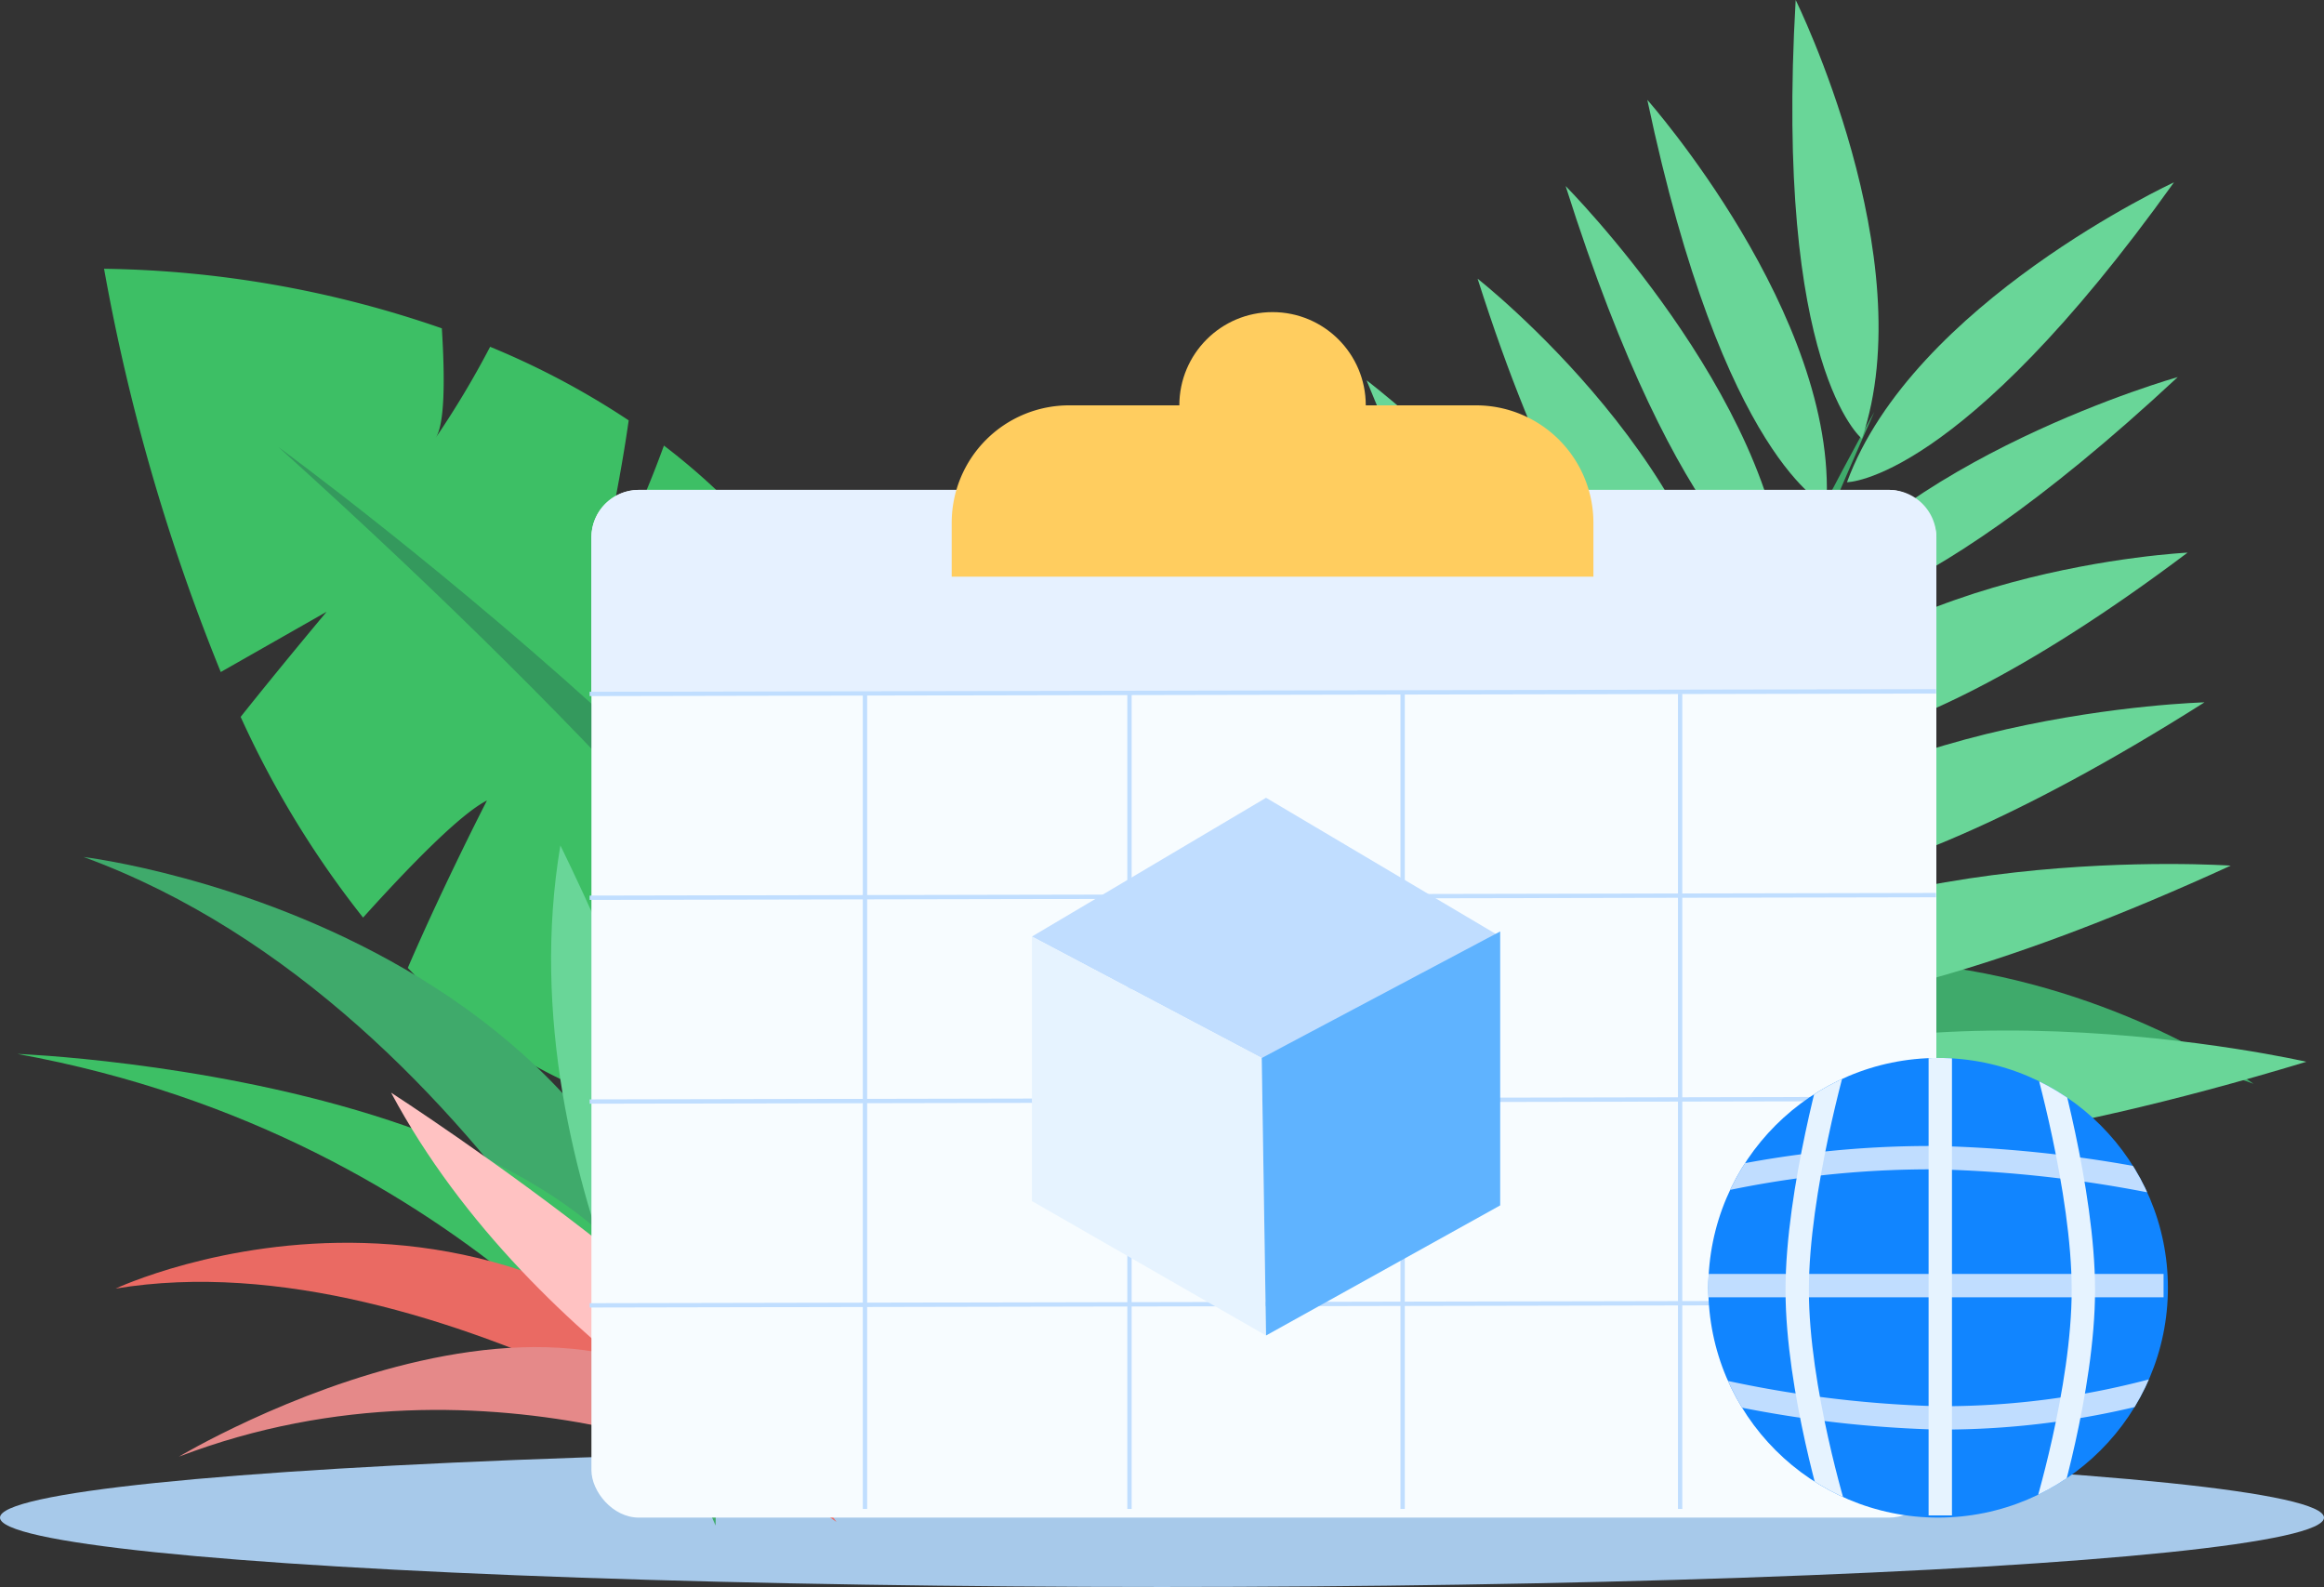 <svg xmlns="http://www.w3.org/2000/svg" xmlns:xlink="http://www.w3.org/1999/xlink" width="199" height="135.876" viewBox="0 0 199 135.876"><rect x="0" y="0" width="199" height="135.876" fill="#333333" stroke="none"/><defs><style>.a,.s,.t{fill:none;}.b{fill:#a7c9ea;}.c{fill:#3dbf65;}.d{fill:#34995d;}.e{fill:#3faa6b;}.f{fill:#69d698;}.g{fill:#ea6a63;}.h{fill:#e58989;}.i{fill:#ffc2c2;}.j{fill:#f7fcff;}.k{fill:#e6f1ff;}.l{fill:#c0deff;}.m{fill:#c0ddff;}.n{fill:#e6f3ff;}.o{fill:#5fb3ff;}.p{fill:#ffcd5f;}.q{fill:#1185ff;}.r{clip-path:url(#a);}.s{stroke:#c0ddff;}.s,.t{stroke-miterlimit:10;stroke-width:2px;}.t{stroke:#e6f3ff;}</style><clipPath id="a"><circle class="a" cx="19.677" cy="19.677" r="19.677"/></clipPath></defs><g transform="translate(-1634 -758.022)"><ellipse class="b" cx="99.5" cy="5.94" rx="99.5" ry="5.94" transform="translate(1634 882.018)"/><g transform="translate(1642.911 781.033)"><path class="c" d="M1705.94,835.138c-1.509,4.141-3.549,8.947-5.572,11.244,0,0,1.608-6.712,2.555-13.4a68.39,68.39,0,0,0-11.866-6.3,78.08,78.08,0,0,1-4.674,7.81c.8-1.141.811-5.113.54-9.391A91.916,91.916,0,0,0,1658,820a171.884,171.884,0,0,0,9.992,34.528l9.066-5.16s-3.8,4.525-7.363,9a82.874,82.874,0,0,0,10.483,17.184c4.01-4.448,8.357-8.9,10.607-10.023,0,0-3.714,7.221-6.777,14.33a45.341,45.341,0,0,0,16.184,10.881l6.314-10.764-2.271,12.068a39.249,39.249,0,0,0,23.465-.969C1729.744,862.451,1719.314,845.352,1705.94,835.138Z" transform="translate(-1658 -820)"/><g transform="translate(14.931 15.268)"><path class="d" d="M1698.215,861.124s59.078,43.139,63.778,70.59l-2.253,4.431S1757.805,914.844,1698.215,861.124Z" transform="translate(-1698.215 -861.124)"/></g></g><g transform="translate(1635.485 830.411)"><g transform="translate(5.675 0.985)"><path class="e" d="M1653.286,955.654s55.551,6.649,54.113,57.243C1707.4,1012.9,1688.957,968.726,1653.286,955.654Z" transform="translate(-1653.286 -955.654)"/></g><g transform="translate(0 17.846)"><path class="c" d="M1638,1001.067s62.085,2.375,57.271,34.795C1695.271,1035.862,1677.31,1008.224,1638,1001.067Z" transform="translate(-1638 -1001.067)"/></g><g transform="translate(45.706)"><path class="f" d="M1776.254,1010.082S1757.013,982.034,1761.9,953C1761.9,953,1784.255,997.887,1776.254,1010.082Z" transform="translate(-1761.107 -953)"/></g></g><g transform="translate(1744.83 823.566)"><g transform="translate(0 16.661)"><path class="e" d="M2014.649,990.026s-41.428-30.5-82.133,12.043C1932.516,1002.069,1980.8,977.68,2014.649,990.026Z" transform="translate(-1932.516 -979.439)"/></g><g transform="translate(6.228 24.975)"><path class="c" d="M2014.995,1021.649s-42.139-38.25-65.7-8.466C1949.292,1013.183,1983.661,1002.08,2014.995,1021.649Z" transform="translate(-1949.292 -1001.833)"/></g><g transform="translate(0.255)"><path class="f" d="M1933.2,972.222s35.536-10.611,56.263-37.659C1989.466,934.563,1938.059,957.01,1933.2,972.222Z" transform="translate(-1933.202 -934.563)"/></g></g><g transform="translate(1643.901 851.574)"><path class="g" d="M1660.669,1048.537s36.25-17.063,61.722,19.981C1722.391,1068.519,1688.525,1043.927,1660.669,1048.537Z" transform="translate(-1660.669 -1031.763)"/><path class="h" d="M1675.27,1078.054s37.884-22.716,51.907,2.554C1727.177,1080.607,1702.2,1067.747,1675.27,1078.054Z" transform="translate(-1669.849 -1046.89)"/><path class="i" d="M1762.366,1045.51s-25.949-12.652-38.167-35.51C1724.2,1010,1760.744,1033.57,1762.366,1045.51Z" transform="translate(-1700.612 -1010)"/></g><g transform="translate(1729.286 758.022)"><path class="e" d="M2025.656,853s-29.4,51.782-23.113,70.441l2.6,3.3S1998.934,913.061,2025.656,853Z" transform="translate(-1960.446 -817.735)"/><path class="f" d="M2047.661,758.022s10.921,22.086,5.671,37.56C2053.332,795.582,2045.834,789.548,2047.661,758.022Z" transform="translate(-1989.187 -758.022)"/><path class="f" d="M2013.934,781.051s16.335,18.445,15.332,34.754C2029.266,815.8,2020.447,811.95,2013.934,781.051Z" transform="translate(-1968.163 -772.501)"/><path class="f" d="M2087.987,800.075s-22.366,10.334-28,25.674C2059.991,825.749,2069.616,825.76,2087.987,800.075Z" transform="translate(-1997.12 -784.462)"/><path class="f" d="M1995.094,800.926s17.939,18.081,18.817,34.635C2013.911,835.561,2004.918,831.981,1995.094,800.926Z" transform="translate(-1956.317 -784.997)"/><path class="f" d="M2079.667,844.979s-24.515,6.913-33.424,20.892C2046.243,865.871,2055.833,867.18,2079.667,844.979Z" transform="translate(-1988.476 -812.695)"/><path class="f" d="M1974.8,822.3s21.6,16.948,21.824,35.863C1996.628,858.163,1985.508,856,1974.8,822.3Z" transform="translate(-1943.56 -798.436)"/><path class="f" d="M2073.218,885.467s-27.425,1.3-38.568,16.582C2034.65,902.049,2044.967,906.727,2073.218,885.467Z" transform="translate(-1981.187 -838.151)"/><path class="f" d="M1949.178,845.723s24.316,18.34,26.543,38.617C1975.721,884.34,1963.9,881.928,1949.178,845.723Z" transform="translate(-1927.448 -813.162)"/><path class="f" d="M2067.847,919.991s-30.447.793-44.043,16C2023.8,935.99,2034.829,940.9,2067.847,919.991Z" transform="translate(-1974.368 -859.857)"/><path class="f" d="M1920.532,874.573s27.805,17.549,33.091,38.516C1953.623,913.089,1941.057,911.33,1920.532,874.573Z" transform="translate(-1909.438 -831.301)"/><path class="f" d="M2064.732,957.409s-32.8-2.282-49.458,11.5C2015.274,968.914,2026.449,974.922,2064.732,957.409Z" transform="translate(-1969.005 -883.294)"/><path class="f" d="M1890.65,905.1s34.083,17.368,41.8,41.572C1932.455,946.677,1917.488,946.145,1890.65,905.1Z" transform="translate(-1890.65 -850.498)"/><path class="f" d="M2066.447,998.35s-37.278-8.585-58.744,5C2007.7,1003.354,2019.515,1012.561,2066.447,998.35Z" transform="translate(-1964.245 -907.442)"/></g><g transform="translate(1684.492 784.745)"><g transform="translate(0.151 15.222)"><rect class="j" width="115.164" height="87.991" rx="4.06"/></g><g transform="translate(0.15 15.222)"><path class="k" d="M1881.505,871H1774.468a4.063,4.063,0,0,0-4.063,4.063V888.45h115.165V875.063A4.063,4.063,0,0,0,1881.505,871Z" transform="translate(-1770.404 -871)"/></g><g transform="translate(0 32.281)"><rect class="l" width="115.279" height="0.371" transform="translate(0 0.225) rotate(-0.112)"/></g><g transform="translate(0 49.731)"><rect class="l" width="115.279" height="0.371" transform="translate(0 0.225) rotate(-0.112)"/></g><g transform="translate(0 67.18)"><rect class="l" width="115.279" height="0.371" transform="translate(0 0.225) rotate(-0.112)"/></g><g transform="translate(0 84.63)"><rect class="l" width="115.279" height="0.371" transform="translate(0 0.225) rotate(-0.112)"/></g><g transform="translate(23.39 32.672)"><rect class="l" width="0.371" height="69.799"/></g><g transform="translate(46.038 32.672)"><rect class="l" width="0.371" height="69.799"/></g><g transform="translate(69.428 32.672)"><rect class="l" width="0.371" height="69.799"/></g><g transform="translate(93.189 32.672)"><rect class="l" width="0.371" height="69.799"/></g><g transform="translate(37.87 41.582)"><path class="m" d="M1892.049,942,1872,953.881l19.677,10.4,20.42-10.4Z" transform="translate(-1872 -942)"/></g><g transform="translate(37.87 53.463)"><path class="n" d="M1872,996.647V974l19.677,10.4.371,23.761Z" transform="translate(-1872 -974)"/></g><g transform="translate(57.547 53.026)"><path class="o" d="M1945.42,972.823,1925,983.656l.371,23.761,20.048-11.138Z" transform="translate(-1925 -972.823)"/></g><g transform="translate(31.001 7.982)"><path class="p" d="M10.056,0H44.892A10.056,10.056,0,0,1,54.948,10.056v4.61a0,0,0,0,1,0,0H0a0,0,0,0,1,0,0v-4.61A10.056,10.056,0,0,1,10.056,0Z"/></g><g transform="translate(50.493 0)"><circle class="p" cx="7.982" cy="7.982" r="7.982"/></g></g><circle class="q" cx="19.677" cy="19.677" r="19.677" transform="translate(1780.28 848.603)"/><g transform="translate(1780.28 848.603)"><g class="r"><g transform="translate(-0.371 -0.186)"><path class="s" d="M2027,1027.21a85.48,85.48,0,0,1,19.9-2.228,108.794,108.794,0,0,1,19.456,2.228" transform="translate(-2027 -1016.258)"/><line class="s" x2="39.354" transform="translate(0 19.677)"/><path class="s" d="M2027,1078a99.064,99.064,0,0,0,19.9,2.6,70.31,70.31,0,0,0,19.456-2.6" transform="translate(-2027 -1049.598)"/><line class="t" y2="39.354" transform="translate(20.234)"/><path class="t" d="M2051.842,1001.5s-3.342,11.509-3.342,20.049,3.342,19.306,3.342,19.306" transform="translate(-2040.518 -1001.5)"/><path class="t" d="M2105.5,1001.5s3.341,11.509,3.341,20.049-3.341,19.306-3.341,19.306" transform="translate(-2076.355 -1001.5)"/></g></g></g></g></svg>